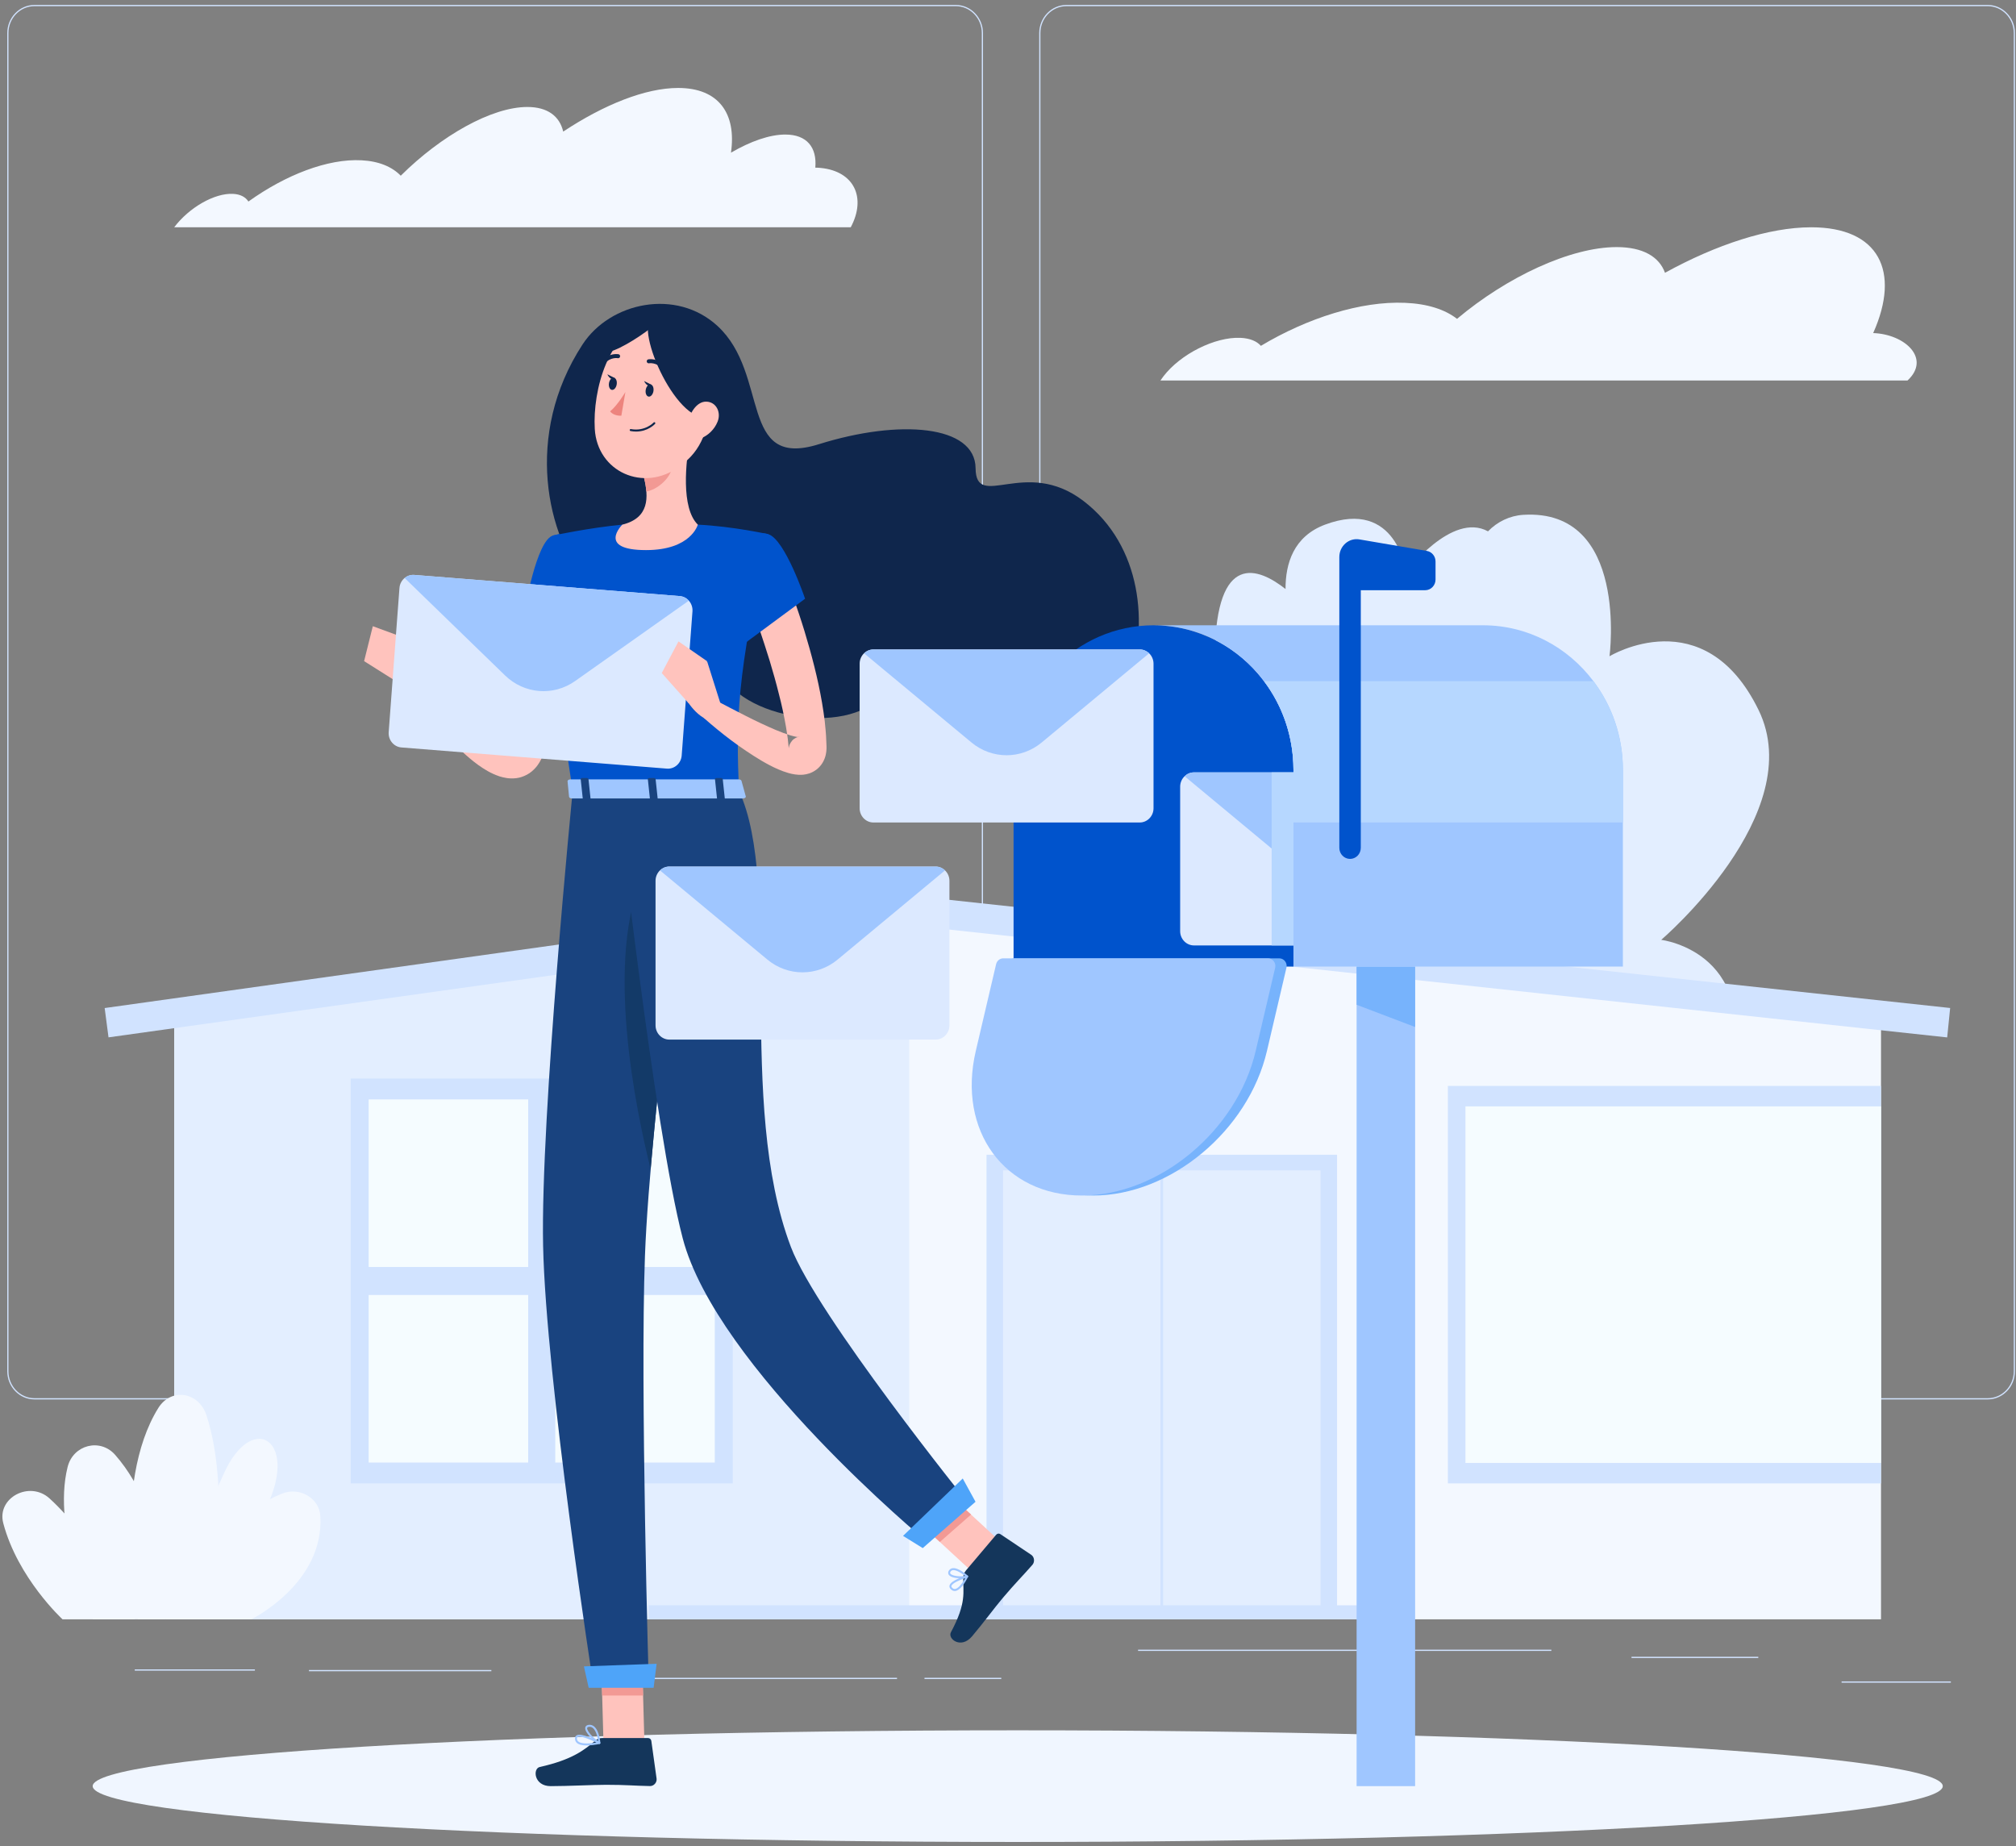 <?xml version="1.0" encoding="UTF-8"?>
<svg width="320px" height="293px" viewBox="0 0 320 293" version="1.1" xmlns="http://www.w3.org/2000/svg" xmlns:xlink="http://www.w3.org/1999/xlink">
    <rect x="0" y="0" width="320" height="293" fill="#808080" stroke="none"/>
    <!-- Generator: Sketch 61 (89581) - https://sketch.com -->
    <title>Group 151</title>
    <desc>Created with Sketch.</desc>
    <g id="SAAS" stroke="none" stroke-width="1" fill="none" fill-rule="evenodd">
        <g id="You-got-new-email!" transform="translate(-560, -344)">
            <g id="Group-151" transform="translate(560, 344)">
                <g id="Group-150">
                    <polygon id="Fill-2" fill="#D1E3FF" points="258.971 263.155 279.094 263.155 279.094 262.96 258.971 262.96"></polygon>
                    <polygon id="Fill-3" fill="#D1E3FF" points="292.318 267.067 309.661 267.067 309.661 266.872 292.318 266.872"></polygon>
                    <polygon id="Fill-4" fill="#D1E3FF" points="146.744 266.491 158.935 266.491 158.935 266.296 146.744 266.296"></polygon>
                    <polygon id="Fill-5" fill="#D1E3FF" points="96.878 266.491 142.384 266.491 142.384 266.296 96.878 266.296"></polygon>
                    <polygon id="Fill-6" fill="#D1E3FF" points="49.042 265.253 77.994 265.253 77.994 265.058 49.042 265.058"></polygon>
                    <polygon id="Fill-7" fill="#D1E3FF" points="180.645 262.03 246.249 262.03 246.249 261.835 180.645 261.835"></polygon>
                    <polygon id="Fill-8" fill="#D1E3FF" points="21.391 265.156 40.46 265.156 40.46 264.96 21.391 264.96"></polygon>
                    <g id="Group-38" transform="translate(0, 0.477)">
                        <path d="M5.475,0.502 C3.196,0.502 1.342,2.417 1.342,4.773 L1.342,217.169 C1.342,219.525 3.196,221.44 5.475,221.44 L151.709,221.44 C153.987,221.44 155.842,219.525 155.842,217.169 L155.842,4.773 C155.842,2.417 153.987,0.502 151.709,0.502 L5.475,0.502 Z M151.709,221.636 L5.475,221.636 C3.092,221.636 1.153,219.633 1.153,217.169 L1.153,4.773 C1.153,2.31 3.092,0.306 5.475,0.306 L151.709,0.306 C154.092,0.306 156.031,2.31 156.031,4.773 L156.031,217.169 C156.031,219.633 154.092,221.636 151.709,221.636 L151.709,221.636 Z" id="Fill-9" fill="#D1E3FF"></path>
                        <path d="M169.277,0.502 C166.998,0.502 165.144,2.417 165.144,4.773 L165.144,217.169 C165.144,219.525 166.998,221.44 169.277,221.44 L315.511,221.44 C317.789,221.44 319.644,219.525 319.644,217.169 L319.644,4.773 C319.644,2.417 317.789,0.502 315.511,0.502 L169.277,0.502 Z M315.511,221.636 L169.277,221.636 C166.894,221.636 164.955,219.633 164.955,217.169 L164.955,4.773 C164.955,2.31 166.894,0.306 169.277,0.306 L315.511,0.306 C317.894,0.306 319.833,2.31 319.833,4.773 L319.833,217.169 C319.833,219.633 317.894,221.636 315.511,221.636 L315.511,221.636 Z" id="Fill-11" fill="#D1E3FF"></path>
                        <polygon id="Fill-13" fill="#E3EEFF" points="209.933 256.535 224.549 256.535 224.549 158.085 209.933 158.085"></polygon>
                        <polygon id="Fill-15" fill="#E3EEFF" points="216.269 227.731 218.533 226.607 199.102 184.803 196.839 185.926"></polygon>
                        <path d="M211.468,190.668 C211.468,190.668 214.148,204.295 228.419,200.279 C234.66,198.522 236.018,193.678 235.709,189.046 C241.474,193.293 250.153,196.749 249.313,178.131 C249.313,178.131 267.907,192.768 274.142,171.722 C280.374,150.677 263.684,148.694 263.684,148.694 C263.684,148.694 287.158,128.654 279.145,112.227 C270.514,94.532 255.478,103.682 255.478,103.682 C255.478,103.682 258.588,80.224 241.805,81.234 C239.648,81.364 237.669,82.329 236.191,83.856 C230.443,80.702 223.186,90.333 223.186,90.333 C223.186,90.333 221.741,78.529 210.329,82.789 C205.337,84.653 204.035,88.969 204.053,93.013 C199.727,89.59 193.073,87.011 192.83,103.286 C192.83,103.286 178.924,91.423 173.001,110.192 C167.078,128.96 180.102,129.831 180.102,129.831 C180.102,129.831 160.676,148.614 166.176,162.596 C172.1,177.657 184.363,168.857 184.363,168.857 C184.363,168.857 181.366,186.22 191.028,187.8 C190.421,191.318 191.84,195.009 194.911,196.879 C202.568,201.543 211.468,190.668 211.468,190.668" id="Fill-16" fill="#E3EEFF"></path>
                        <polygon id="Fill-17" fill="#F3F8FF" points="298.574 160.686 298.574 256.538 27.65 256.538 27.65 160.343 144.327 144.019"></polygon>
                        <polygon id="Fill-18" fill="#E3EEFF" points="144.327 144.019 27.652 160.342 27.652 256.535 144.327 256.535"></polygon>
                        <polygon id="Fill-19" fill="#D1E3FF" points="156.588 256.535 212.232 256.535 212.232 182.801 156.588 182.801"></polygon>
                        <polygon id="Fill-20" fill="#E3EEFF" points="159.213 256.535 209.606 256.535 209.606 185.286 159.213 185.286"></polygon>
                        <polygon id="Fill-21" fill="#D1E3FF" points="184.197 256.535 184.622 256.535 184.622 185.286 184.197 185.286"></polygon>
                        <polygon id="Fill-22" fill="#D1E3FF" points="309.076 164.179 144.362 146.382 17.225 164.17 16.614 159.518 144.293 141.655 144.564 141.683 309.548 159.51"></polygon>
                        <path d="M297.33,52.388 C301.723,42.58 298.236,35.597 287.499,35.597 C280.765,35.597 272.416,38.345 264.284,42.82 C263.366,40.27 260.779,38.741 256.617,38.741 C249.292,38.741 239.196,43.465 231.275,50.129 C229.359,48.643 226.585,47.732 223.021,47.587 C216.011,47.286 207.521,50 200.14,54.414 C199.501,53.676 198.404,53.212 196.891,53.143 C192.851,52.972 187.383,55.712 184.667,59.259 C184.498,59.482 184.348,59.696 184.197,59.911 L192.587,59.911 L199.263,59.911 L222.453,59.911 L233.864,59.911 L242.737,59.911 L256.405,59.911 L258.885,59.911 L292.787,59.911 L302.785,59.911 C306.532,56.435 302.391,52.563 297.33,52.388" id="Fill-23" fill="#F3F8FF"></path>
                        <path d="M130.31,26.182 C130.016,26.149 129.718,26.132 129.415,26.132 C129.693,22.925 128.084,20.877 124.649,20.877 C122.171,20.877 119.128,21.946 116.029,23.755 C116.916,17.53 114.075,13.484 107.643,13.484 C102.455,13.484 95.885,16.116 89.398,20.408 C88.83,17.966 86.917,16.502 83.706,16.502 C78.063,16.502 70.045,21.026 63.616,27.407 C63.616,27.407 63.614,27.415 63.609,27.407 C62.22,25.984 60.133,25.104 57.389,24.964 C52.016,24.677 45.345,27.275 39.43,31.51 C38.98,30.795 38.16,30.351 36.989,30.293 C34.051,30.137 30.002,32.473 27.65,35.597 L34.505,35.597 L39.151,35.597 L57.02,35.597 L65.388,35.597 L72.841,35.597 L83.425,35.597 L103.422,35.597 L111.217,35.597 L113.99,35.597 L125.085,35.597 L135.039,35.597 C137.56,30.86 135.551,26.716 130.31,26.182" id="Fill-24" fill="#F3F8FF"></path>
                        <path d="M21.453,256.535 L9.925,256.535 C9.925,256.535 2.828,250.02 0.518,241.277 C-0.545,237.251 4.689,234.47 7.858,237.347 C15.275,244.085 21.453,256.535 21.453,256.535" id="Fill-25" fill="#F3F8FF"></path>
                        <path d="M26.308,256.535 L14.779,256.535 C14.779,256.535 8.186,242.543 10.733,232.358 C11.617,228.824 15.903,227.734 18.277,230.433 C26.999,240.345 26.308,256.535 26.308,256.535" id="Fill-26" fill="#F3F8FF"></path>
                        <path d="M26.321,256.535 L33.761,256.535 C33.761,256.535 38.432,248.031 42.816,237.581 C46.903,227.836 39.934,223.763 35.558,233.344 C29.991,245.529 26.321,256.535 26.321,256.535" id="Fill-27" fill="#F3F8FF"></path>
                        <path d="M28.356,256.535 L39.885,256.535 C39.885,256.535 51.494,250.859 50.845,240.118 C50.674,237.308 47.563,235.481 44.811,236.571 C32.436,241.473 28.356,256.535 28.356,256.535" id="Fill-28" fill="#F3F8FF"></path>
                        <path d="M21.884,256.535 L33.413,256.535 C33.413,256.535 36.896,236.664 32.767,224.146 C31.533,220.406 27.146,219.752 25.124,223.003 C17.612,235.09 21.884,256.535 21.884,256.535" id="Fill-29" fill="#F3F8FF"></path>
                        <polygon id="Fill-30" fill="#D1E3FF" points="55.67 234.966 116.309 234.966 116.309 170.713 55.67 170.713"></polygon>
                        <polygon id="Fill-31" fill="#F5FCFF" points="58.52 231.657 113.459 231.657 113.459 174.02 58.52 174.02"></polygon>
                        <polygon id="Fill-32" fill="#D1E3FF" points="56.848 205.059 115.13 205.059 115.13 200.618 56.848 200.618"></polygon>
                        <polygon id="Fill-33" fill="#D1E3FF" points="83.841 233.799 88.138 233.799 88.138 171.878 83.841 171.878"></polygon>
                        <polyline id="Fill-34" fill="#D1E3FF" points="298.578 234.965 229.818 234.965 229.818 171.879 298.578 171.879"></polyline>
                        <polygon id="Fill-35" fill="#F5FCFF" points="232.611 231.717 298.577 231.717 298.577 175.127 232.611 175.127"></polygon>
                        <path d="M192.832,166.01 C192.832,170.816 189.061,174.712 184.41,174.712 C179.758,174.712 175.988,170.816 175.988,166.01 C175.988,161.203 179.758,157.307 184.41,157.307 C189.061,157.307 192.832,161.203 192.832,166.01" id="Fill-36" fill="#FFFFFF"></path>
                        <polygon id="Fill-37" fill="#D1E3FF" points="102.97 256.539 223.254 256.539 223.254 254.31 102.97 254.31"></polygon>
                    </g>
                    <g id="Group-149" transform="translate(14.405, 48.192)">
                        <path d="M293.97,235.299 C293.97,240.193 228.231,244.159 147.138,244.159 C66.045,244.159 0.307,240.193 0.307,235.299 C0.307,230.405 66.045,226.438 147.138,226.438 C228.231,226.438 293.97,230.405 293.97,235.299" id="Fill-39" fill="#F0F6FF"></path>
                        <path d="M77.919,44.978 C77.796,47.212 77.543,49.258 77.262,51.38 C76.98,53.484 76.597,55.57 76.162,57.653 C75.31,61.818 74.134,65.951 72.515,69.982 L71.862,71.483 L71.698,71.858 L71.616,72.045 C71.59,72.105 71.569,72.158 71.504,72.286 C71.296,72.714 71.03,73.167 70.652,73.608 C70.272,74.045 69.795,74.469 69.233,74.765 C68.685,75.061 68.079,75.255 67.541,75.315 C66.443,75.448 65.591,75.247 64.871,75.027 C63.46,74.548 62.453,73.893 61.503,73.225 C60.57,72.545 59.737,71.828 58.941,71.094 C55.818,68.105 53.225,64.915 50.841,61.441 L53.353,59.245 C54.758,60.607 56.225,61.986 57.688,63.295 C59.144,64.616 60.651,65.865 62.163,66.98 C62.916,67.537 63.678,68.057 64.424,68.482 C65.154,68.908 65.911,69.254 66.415,69.352 C66.652,69.4 66.806,69.364 66.696,69.349 C66.594,69.318 66.232,69.495 66.144,69.609 C66.091,69.66 66.084,69.668 66.09,69.633 L66.317,69.018 L66.814,67.672 C68.052,64.022 68.986,60.191 69.708,56.295 C70.083,54.351 70.348,52.376 70.633,50.409 C70.905,48.458 71.123,46.417 71.288,44.549 L77.919,44.978 Z" id="Fill-41" fill="#FFC3BD"></path>
                        <path d="M73.396,36.796 C70.718,37.501 68.846,48.888 68.846,48.888 L76.224,54.073 C76.224,54.073 83.299,42.585 81.24,39.544 C79.094,36.375 77.304,35.768 73.396,36.796" id="Fill-43" fill="#0053CC"></path>
                        <polygon id="Fill-45" fill="#004DAA" points="73.638 39.34 71.581 50.817 75.728 53.722"></polygon>
                        <path d="M53.427,58.82 L49.917,53.091 L47.926,59.601 C47.926,59.601 50.806,62.721 53.408,61.978 L53.427,58.82 Z" id="Fill-47" fill="#FFC3BD"></path>
                        <polygon id="Fill-49" fill="#FFC3BD" points="44.772 51.197 43.39 56.74 47.927 59.601 49.917 53.091"></polygon>
                        <polygon id="Fill-51" fill="#FFC3BD" points="87.884 228.444 81.386 228.444 80.953 212.897 87.45 212.897"></polygon>
                        <polygon id="Fill-53" fill="#FFC3BD" points="145.216 197.26 140.264 201.606 128.932 191.154 133.883 186.809"></polygon>
                        <path d="M138.907,201.085 L143.709,195.405 C143.884,195.199 144.165,195.156 144.385,195.303 L149.282,198.583 C149.79,198.923 149.877,199.709 149.466,200.178 C147.759,202.128 146.839,202.981 144.727,205.479 C143.428,207.016 141.684,209.4 139.89,211.522 C138.135,213.598 135.97,211.925 136.533,210.875 C139.058,206.169 138.45,204.516 138.494,202.202 C138.501,201.785 138.651,201.387 138.907,201.085" id="Fill-55" fill="#14365B"></path>
                        <path d="M81.164,227.666 L88.464,227.666 C88.729,227.666 88.945,227.857 88.982,228.125 L89.813,234.092 C89.9,234.711 89.385,235.297 88.772,235.286 C86.227,235.241 85.001,235.086 81.791,235.086 C79.816,235.086 75.731,235.299 73.004,235.299 C70.337,235.299 70.132,232.512 71.268,232.26 C76.359,231.129 78.363,229.568 80.078,228.079 C80.388,227.811 80.776,227.666 81.164,227.666" id="Fill-57" fill="#14365B"></path>
                        <polygon id="Fill-59" fill="#F29994" points="80.954 212.901 81.176 220.915 87.676 220.915 87.454 212.901"></polygon>
                        <polygon id="Fill-61" fill="#F29994" points="133.888 186.81 128.933 191.158 134.778 196.543 139.732 192.195"></polygon>
                        <path d="M78.056,6.49 C82.442,-0.247 92.953,-2.485 99.497,3.556 C107.827,11.244 102.773,26.327 115.584,22.309 C128.395,18.293 140.386,19.271 140.449,26.118 C140.512,32.965 148.341,24.276 157.551,31.301 C176.193,45.519 161.936,82.088 145.539,68.118 C134.79,58.96 131.024,55.033 125.66,62.01 C120.296,68.987 101.206,65.7 99.497,56.897 C97.788,48.094 85.608,52.397 78.981,44.702 C72.355,37.008 68.708,20.846 78.056,6.49" id="Fill-63" fill="#0F264C"></path>
                        <path d="M73.396,36.796 C73.396,36.796 70.301,37.922 76.501,77.315 L102.889,77.315 C102.446,66.218 102.433,59.375 107.566,36.602 C107.566,36.602 102.037,35.359 96.361,35.077 C91.921,34.856 88.282,34.709 84.379,35.077 C79.233,35.562 73.396,36.796 73.396,36.796" id="Fill-65" fill="#0053CC"></path>
                        <path d="M95.173,21.136 C94.418,25.119 93.663,32.418 96.361,35.077 C96.361,35.077 95.307,39.118 88.143,39.118 C80.266,39.118 84.379,35.077 84.379,35.077 C88.678,34.016 88.567,30.721 87.819,27.625 L95.173,21.136 Z" id="Fill-67" fill="#FFC3BD"></path>
                        <path d="M92.175,23.783 L87.821,27.622 C88.001,28.354 88.141,29.097 88.191,29.819 C89.833,29.574 92.089,27.711 92.264,25.935 C92.351,25.048 92.315,24.196 92.175,23.783" id="Fill-69" fill="#F29994"></path>
                        <path d="M99.24,13.829 C97.728,20.305 97.222,23.08 93.445,25.856 C87.764,30.03 80.395,26.695 80.004,19.882 C79.651,13.75 82.182,4.187 88.832,2.717 C95.384,1.268 100.751,7.352 99.24,13.829" id="Fill-71" fill="#FFC3BD"></path>
                        <path d="M76.501,77.315 C76.501,77.315 71.377,129.029 71.802,149.501 C72.245,170.797 79.797,219.363 79.797,219.363 L88.582,219.363 C88.582,219.363 87.192,172.041 87.969,151.128 C88.815,128.328 95.824,77.315 95.824,77.315 L76.501,77.315 Z" id="Fill-73" fill="#19437F"></path>
                        <polygon id="Fill-75" fill="#4EA4F9" points="89.344 219.688 79.036 219.688 78.28 216.291 89.823 215.875"></polygon>
                        <path d="M87.883,90.182 C81.402,103.654 86.582,128.229 88.874,137.373 C90.049,123.64 92.03,106.855 93.575,94.528 C92.593,87.553 90.872,83.971 87.883,90.182" id="Fill-77" fill="#133A68"></path>
                        <path d="M83.47,77.315 C83.47,77.315 89.447,131.079 93.961,148.339 C99.32,168.832 132.61,196.41 132.61,196.41 L139.362,190.484 C139.362,190.484 115.234,160.525 111.137,149.73 C102.392,126.688 109.877,92.35 102.888,77.315 L83.47,77.315 Z" id="Fill-79" fill="#19437F"></path>
                        <polygon id="Fill-81" fill="#4EA4F9" points="140.44 190.165 132.063 197.518 128.934 195.58 138.411 186.471"></polygon>
                        <path d="M89.314,13.9 C89.222,14.433 88.874,14.815 88.537,14.753 C88.2,14.692 88,14.21 88.092,13.676 C88.184,13.143 88.531,12.76 88.868,12.823 C89.205,12.884 89.405,13.366 89.314,13.9" id="Fill-83" fill="#0F264C"></path>
                        <path d="M83.481,12.832 C83.39,13.366 83.042,13.748 82.705,13.686 C82.367,13.624 82.168,13.142 82.26,12.608 C82.35,12.076 82.698,11.693 83.036,11.755 C83.373,11.817 83.573,12.299 83.481,12.832" id="Fill-85" fill="#0F264C"></path>
                        <path d="M83.18,11.812 L82.004,11.215 C82.004,11.215 82.468,12.333 83.18,11.812" id="Fill-87" fill="#0F264C"></path>
                        <path d="M84.866,14.03 C84.866,14.03 83.596,16.166 82.442,17.096 C83.011,17.878 84.221,17.79 84.221,17.79 L84.866,14.03 Z" id="Fill-89" fill="#ED847E"></path>
                        <path d="M86.555,20.304 C86.279,20.304 85.987,20.279 85.677,20.222 C85.593,20.207 85.538,20.125 85.552,20.038 C85.568,19.952 85.646,19.896 85.731,19.909 C87.988,20.323 89.334,18.882 89.347,18.868 C89.406,18.804 89.502,18.801 89.565,18.861 C89.626,18.921 89.63,19.021 89.571,19.085 C89.52,19.142 88.442,20.304 86.555,20.304" id="Fill-91" fill="#0F264C"></path>
                        <path d="M89.094,2.166 C86.192,3.887 93.346,20.164 98.584,17.881 C103.822,15.6 102.118,6.514 99.531,4.226 C96.943,1.938 93.11,-0.214 89.094,2.166" id="Fill-93" fill="#0F264C"></path>
                        <path d="M87.46,1.404 C87.46,1.404 83.972,1.926 81.637,6.425 C79.302,10.924 92.713,2.023 90.819,1.404 C88.926,0.784 87.46,1.404 87.46,1.404" id="Fill-95" fill="#0F264C"></path>
                        <path d="M99.507,18.712 C99.003,19.991 97.974,20.911 96.955,21.334 C95.422,21.971 94.474,20.6 94.749,19.007 C94.996,17.573 96.092,15.515 97.703,15.555 C99.291,15.596 100.083,17.249 99.507,18.712" id="Fill-97" fill="#FFC3BD"></path>
                        <path d="M90.911,10.393 C90.83,10.393 90.748,10.36 90.687,10.295 C89.742,9.265 88.625,9.463 88.614,9.466 C88.449,9.497 88.286,9.383 88.256,9.21 C88.224,9.038 88.336,8.872 88.502,8.84 C88.561,8.83 89.962,8.581 91.134,9.857 C91.251,9.984 91.245,10.185 91.123,10.307 C91.063,10.364 90.987,10.393 90.911,10.393" id="Fill-99" fill="#0F264C"></path>
                        <path d="M81.363,9.575 C81.286,9.575 81.21,9.546 81.15,9.488 C81.027,9.366 81.023,9.165 81.14,9.038 C82.317,7.765 83.716,8.02 83.775,8.031 C83.942,8.064 84.052,8.229 84.021,8.402 C83.99,8.575 83.83,8.687 83.663,8.657 C83.607,8.645 82.519,8.467 81.585,9.478 C81.525,9.542 81.444,9.575 81.363,9.575" id="Fill-101" fill="#0F264C"></path>
                        <path d="M110.417,43.778 C111.869,47.425 113.06,51.017 114.103,54.755 C115.14,58.481 116.02,62.276 116.505,66.263 C116.603,67.272 116.719,68.267 116.746,69.312 L116.78,70.085 C116.787,70.214 116.834,70.907 116.663,71.629 C116.575,72.005 116.422,72.433 116.171,72.854 C115.92,73.276 115.562,73.679 115.182,73.963 C114.397,74.548 113.663,74.7 113.127,74.762 C112.572,74.817 112.153,74.777 111.782,74.724 C111.402,74.671 111.086,74.593 110.779,74.51 C110.179,74.34 109.658,74.14 109.163,73.929 C108.178,73.511 107.303,73.029 106.454,72.535 C103.099,70.522 100.144,68.261 97.285,65.736 L99.146,62.933 C102.337,64.598 105.581,66.334 108.754,67.674 C109.542,68.005 110.331,68.298 111.058,68.524 C111.42,68.635 111.769,68.721 112.056,68.765 C112.193,68.783 112.325,68.797 112.398,68.79 C112.478,68.79 112.518,68.768 112.416,68.765 C112.33,68.77 112.048,68.788 111.629,69.089 C111.202,69.386 110.902,69.977 110.853,70.251 C110.78,70.512 110.812,70.729 110.777,70.391 L110.71,69.756 C110.644,68.919 110.49,68.051 110.359,67.192 C110.053,65.461 109.69,63.714 109.23,61.967 C108.801,60.219 108.302,58.467 107.779,56.723 C106.701,53.256 105.516,49.723 104.268,46.375 L110.417,43.778 Z" id="Fill-103" fill="#FFC3BD"></path>
                        <path d="M107.566,36.602 C110.21,37.433 113.385,46.839 113.385,46.839 L103.128,54.416 C103.128,54.416 99.388,46.563 100.499,43.033 C101.655,39.356 104.549,35.654 107.566,36.602" id="Fill-105" fill="#0053CC"></path>
                        <path d="M138.8,202.283 C137.905,202.578 136.742,203.09 136.616,203.522 C136.6,203.576 136.592,203.652 136.679,203.755 C136.837,203.944 137.003,204.031 137.194,204.004 C137.637,203.952 138.226,203.316 138.8,202.283 M137.132,204.325 C136.878,204.325 136.648,204.204 136.445,203.962 C136.274,203.758 136.283,203.56 136.321,203.43 C136.561,202.609 138.818,201.94 139.075,201.867 C139.132,201.845 139.197,201.87 139.236,201.919 C139.274,201.969 139.281,202.038 139.252,202.094 C138.848,202.884 138.049,204.223 137.229,204.321 C137.197,204.324 137.164,204.325 137.132,204.325" id="Fill-107" fill="#9FC6FF"></path>
                        <path d="M136.945,201.014 C136.911,201.014 136.879,201.017 136.847,201.021 C136.687,201.042 136.567,201.118 136.478,201.251 C136.367,201.42 136.405,201.513 136.45,201.574 C136.728,201.946 138.006,202.091 138.783,201.943 C138.318,201.57 137.504,201.014 136.945,201.014 M138.086,202.31 C137.337,202.31 136.495,202.154 136.206,201.767 C136.119,201.65 136.006,201.404 136.224,201.072 C136.362,200.862 136.559,200.738 136.808,200.705 C137.742,200.575 139.157,201.845 139.217,201.899 C139.258,201.937 139.278,201.994 139.267,202.049 C139.257,202.105 139.218,202.151 139.167,202.169 C138.92,202.259 138.518,202.31 138.086,202.31" id="Fill-109" fill="#9FC6FF"></path>
                        <path d="M77.567,227.451 C77.448,227.451 77.35,227.468 77.28,227.508 C77.217,227.544 77.185,227.597 77.178,227.681 C77.16,227.895 77.217,228.062 77.355,228.189 C77.749,228.556 78.817,228.619 80.258,228.373 C79.366,227.931 78.182,227.451 77.567,227.451 M78.726,228.84 C78.079,228.84 77.483,228.736 77.149,228.427 C76.937,228.229 76.844,227.969 76.872,227.652 C76.888,227.462 76.979,227.316 77.132,227.229 C77.93,226.779 80.518,228.146 80.81,228.303 C80.869,228.334 80.901,228.4 80.892,228.466 C80.882,228.534 80.833,228.587 80.77,228.6 C80.217,228.713 79.441,228.84 78.726,228.84" id="Fill-111" fill="#9FC6FF"></path>
                        <path d="M79.192,225.882 C79.162,225.882 79.131,225.883 79.099,225.887 C78.818,225.916 78.8,226.031 78.795,226.07 C78.722,226.526 79.762,227.665 80.551,228.16 C80.475,227.633 80.259,226.549 79.723,226.088 C79.562,225.95 79.387,225.882 79.192,225.882 M80.739,228.603 C80.718,228.603 80.696,228.599 80.676,228.589 C79.902,228.227 78.37,226.779 78.49,226.019 C78.519,225.838 78.642,225.614 79.068,225.57 C79.383,225.537 79.671,225.63 79.92,225.844 C80.737,226.547 80.887,228.355 80.893,228.431 C80.898,228.488 80.873,228.542 80.829,228.574 C80.801,228.593 80.77,228.603 80.739,228.603" id="Fill-113" fill="#9FC6FF"></path>
                        <path d="M103.284,75.715 L103.958,78.156 C104.051,78.345 103.833,78.538 103.528,78.538 L76.371,78.538 C76.133,78.538 75.936,78.418 75.921,78.263 L75.683,75.822 C75.667,75.653 75.872,75.51 76.133,75.51 L102.854,75.51 C103.05,75.51 103.224,75.593 103.284,75.715" id="Fill-115" fill="#9FC6FF"></path>
                        <path d="M99.695,78.802 L100.41,78.802 C100.553,78.802 100.662,78.726 100.652,78.633 L100.316,75.463 C100.307,75.37 100.182,75.294 100.039,75.294 L99.324,75.294 C99.181,75.294 99.072,75.37 99.082,75.463 L99.418,78.633 C99.427,78.726 99.552,78.802 99.695,78.802" id="Fill-117" fill="#19437F"></path>
                        <path d="M78.382,78.802 L79.098,78.802 C79.24,78.802 79.349,78.726 79.339,78.633 L79.004,75.463 C78.994,75.37 78.869,75.294 78.727,75.294 L78.011,75.294 C77.869,75.294 77.759,75.37 77.769,75.463 L78.105,78.633 C78.115,78.726 78.24,78.802 78.382,78.802" id="Fill-119" fill="#19437F"></path>
                        <path d="M89.039,78.802 L89.754,78.802 C89.897,78.802 90.005,78.726 89.996,78.633 L89.659,75.463 C89.65,75.37 89.525,75.294 89.383,75.294 L88.667,75.294 C88.524,75.294 88.416,75.37 88.426,75.463 L88.761,78.633 C88.771,78.726 88.896,78.802 89.039,78.802" id="Fill-121" fill="#19437F"></path>
                        <path d="M100.009,63.645 L97.829,56.752 L94.349,62.555 C94.349,62.555 96.397,66.311 99.097,66.252 L100.009,63.645 Z" id="Fill-123" fill="#FFC3BD"></path>
                        <path d="M95.51,48.845 L93.801,71.723 C93.709,72.962 92.652,73.897 91.453,73.802 L49.303,70.44 C48.104,70.345 47.199,69.252 47.292,68.014 L49,45.136 C49.049,44.488 49.361,43.922 49.819,43.543 C50.237,43.2 50.777,43.011 51.349,43.057 L93.497,46.418 C94.07,46.464 94.574,46.737 94.937,47.141 C95.333,47.588 95.558,48.197 95.51,48.845" id="Fill-125" fill="#DCE9FF"></path>
                        <path d="M94.937,47.141 L76.883,59.901 C73.435,62.337 68.81,61.969 65.765,59.013 L49.819,43.543 C50.238,43.2 50.776,43.011 51.349,43.057 L93.498,46.418 C94.07,46.464 94.574,46.736 94.937,47.141" id="Fill-127" fill="#9FC6FF"></path>
                        <polygon id="Fill-129" fill="#FFC3BD" points="93.292 53.607 90.634 58.629 94.937 63.467 97.828 56.752"></polygon>
                        <path d="M89.012,12.879 L87.836,12.283 C87.836,12.283 88.3,13.4 89.012,12.879" id="Fill-131" fill="#0F264C"></path>
                        <polygon id="Fill-133" fill="#9FC6FF" points="200.93 235.299 210.217 235.299 210.217 105.216 200.93 105.216"></polygon>
                        <polygon id="Fill-135" fill="#77B3FC" points="200.93 105.216 210.218 105.216 210.218 114.813 200.93 111.281"></polygon>
                        <path d="M190.907,74.006 C190.907,61.33 180.961,51.053 168.693,51.053 C156.425,51.053 146.479,61.33 146.479,74.006 L146.479,105.216 L190.907,105.216 L190.907,74.006 Z" id="Fill-136" fill="#0053CC"></path>
                        <path d="M142.272,118.606 C139.303,131.282 146.843,141.559 159.111,141.559 C171.38,141.559 183.732,131.282 186.7,118.606 L189.792,105.406 C189.97,104.645 189.412,103.912 188.654,103.912 L146.634,103.912 C146.093,103.912 145.623,104.294 145.496,104.837 L142.272,118.606 Z" id="Fill-137" fill="#77B3FC"></path>
                        <path d="M140.484,118.606 C137.515,131.282 145.055,141.559 157.323,141.559 C169.592,141.559 181.944,131.282 184.912,118.606 L188.004,105.406 C188.182,104.645 187.623,103.912 186.865,103.912 L144.846,103.912 C144.305,103.912 143.835,104.294 143.708,104.837 L140.484,118.606 Z" id="Fill-138" fill="#9FC6FF"></path>
                        <path d="M243.197,74.003 L243.197,105.219 L190.905,105.219 L190.905,74.003 C190.905,68.69 189.164,63.807 186.226,59.918 C182.166,54.519 175.82,51.051 168.694,51.051 L220.985,51.051 C228.111,51.051 234.458,54.519 238.517,59.918 C241.455,63.807 243.197,68.69 243.197,74.003" id="Fill-139" fill="#9FC6FF"></path>
                        <path d="M243.197,74.003 L243.197,82.352 L190.905,82.352 L190.905,74.003 C190.905,68.69 189.164,63.807 186.226,59.918 L238.517,59.918 C241.455,63.807 243.197,68.69 243.197,74.003" id="Fill-140" fill="#B6D7FF"></path>
                        <path d="M198.186,86.371 L198.186,40.22 C198.186,38.469 199.706,37.137 201.378,37.422 L212.083,39.25 C212.876,39.387 213.458,40.095 213.458,40.926 L213.458,43.787 C213.458,44.725 212.722,45.485 211.815,45.485 L201.594,45.485 L201.594,86.371 C201.594,87.343 200.83,88.131 199.89,88.131 C198.948,88.131 198.186,87.343 198.186,86.371" id="Fill-141" fill="#0053CC"></path>
                        <path d="M168.694,57.147 L168.694,80.093 C168.694,81.335 167.71,82.352 166.507,82.352 L124.233,82.352 C123.03,82.352 122.046,81.335 122.046,80.093 L122.046,57.147 C122.046,56.497 122.316,55.908 122.744,55.494 C123.136,55.119 123.659,54.887 124.233,54.887 L166.507,54.887 C167.081,54.887 167.605,55.119 167.996,55.494 C168.424,55.908 168.694,56.497 168.694,57.147" id="Fill-142" fill="#DCE9FF"></path>
                        <path d="M167.996,55.494 L150.946,69.651 C147.69,72.354 143.05,72.354 139.794,69.651 L122.744,55.494 C123.136,55.119 123.659,54.887 124.233,54.887 L166.507,54.887 C167.081,54.887 167.604,55.119 167.996,55.494" id="Fill-143" fill="#9FC6FF"></path>
                        <path d="M136.298,91.604 L136.298,114.55 C136.298,115.792 135.314,116.809 134.111,116.809 L91.837,116.809 C90.634,116.809 89.649,115.792 89.649,114.55 L89.649,91.604 C89.649,90.954 89.919,90.365 90.348,89.951 C90.739,89.576 91.263,89.345 91.837,89.345 L134.111,89.345 C134.685,89.345 135.208,89.576 135.599,89.951 C136.028,90.365 136.298,90.954 136.298,91.604" id="Fill-144" fill="#DCE9FF"></path>
                        <path d="M135.599,89.951 L118.55,104.108 C115.293,106.811 110.654,106.811 107.398,104.108 L90.348,89.951 C90.739,89.576 91.263,89.344 91.837,89.344 L134.111,89.344 C134.685,89.344 135.208,89.576 135.599,89.951" id="Fill-145" fill="#9FC6FF"></path>
                        <path d="M190.907,74.398 L190.907,101.864 L175.111,101.864 C173.906,101.864 172.921,100.847 172.921,99.603 L172.921,76.66 C172.921,76.01 173.194,75.424 173.626,75.009 C174.012,74.633 174.534,74.398 175.111,74.398 L190.907,74.398 Z" id="Fill-146" fill="#DCE9FF"></path>
                        <path d="M190.907,74.398 L190.907,89.344 C190.825,89.29 190.748,89.227 190.672,89.164 L173.626,75.009 C174.012,74.633 174.534,74.398 175.111,74.398 L190.907,74.398 Z" id="Fill-147" fill="#9FC6FF"></path>
                        <polygon id="Fill-148" fill="#B6D7FF" points="187.444 101.864 190.907 101.864 190.907 74.398 187.444 74.398"></polygon>
                    </g>
                </g>
            </g>
        </g>
    </g>
</svg>